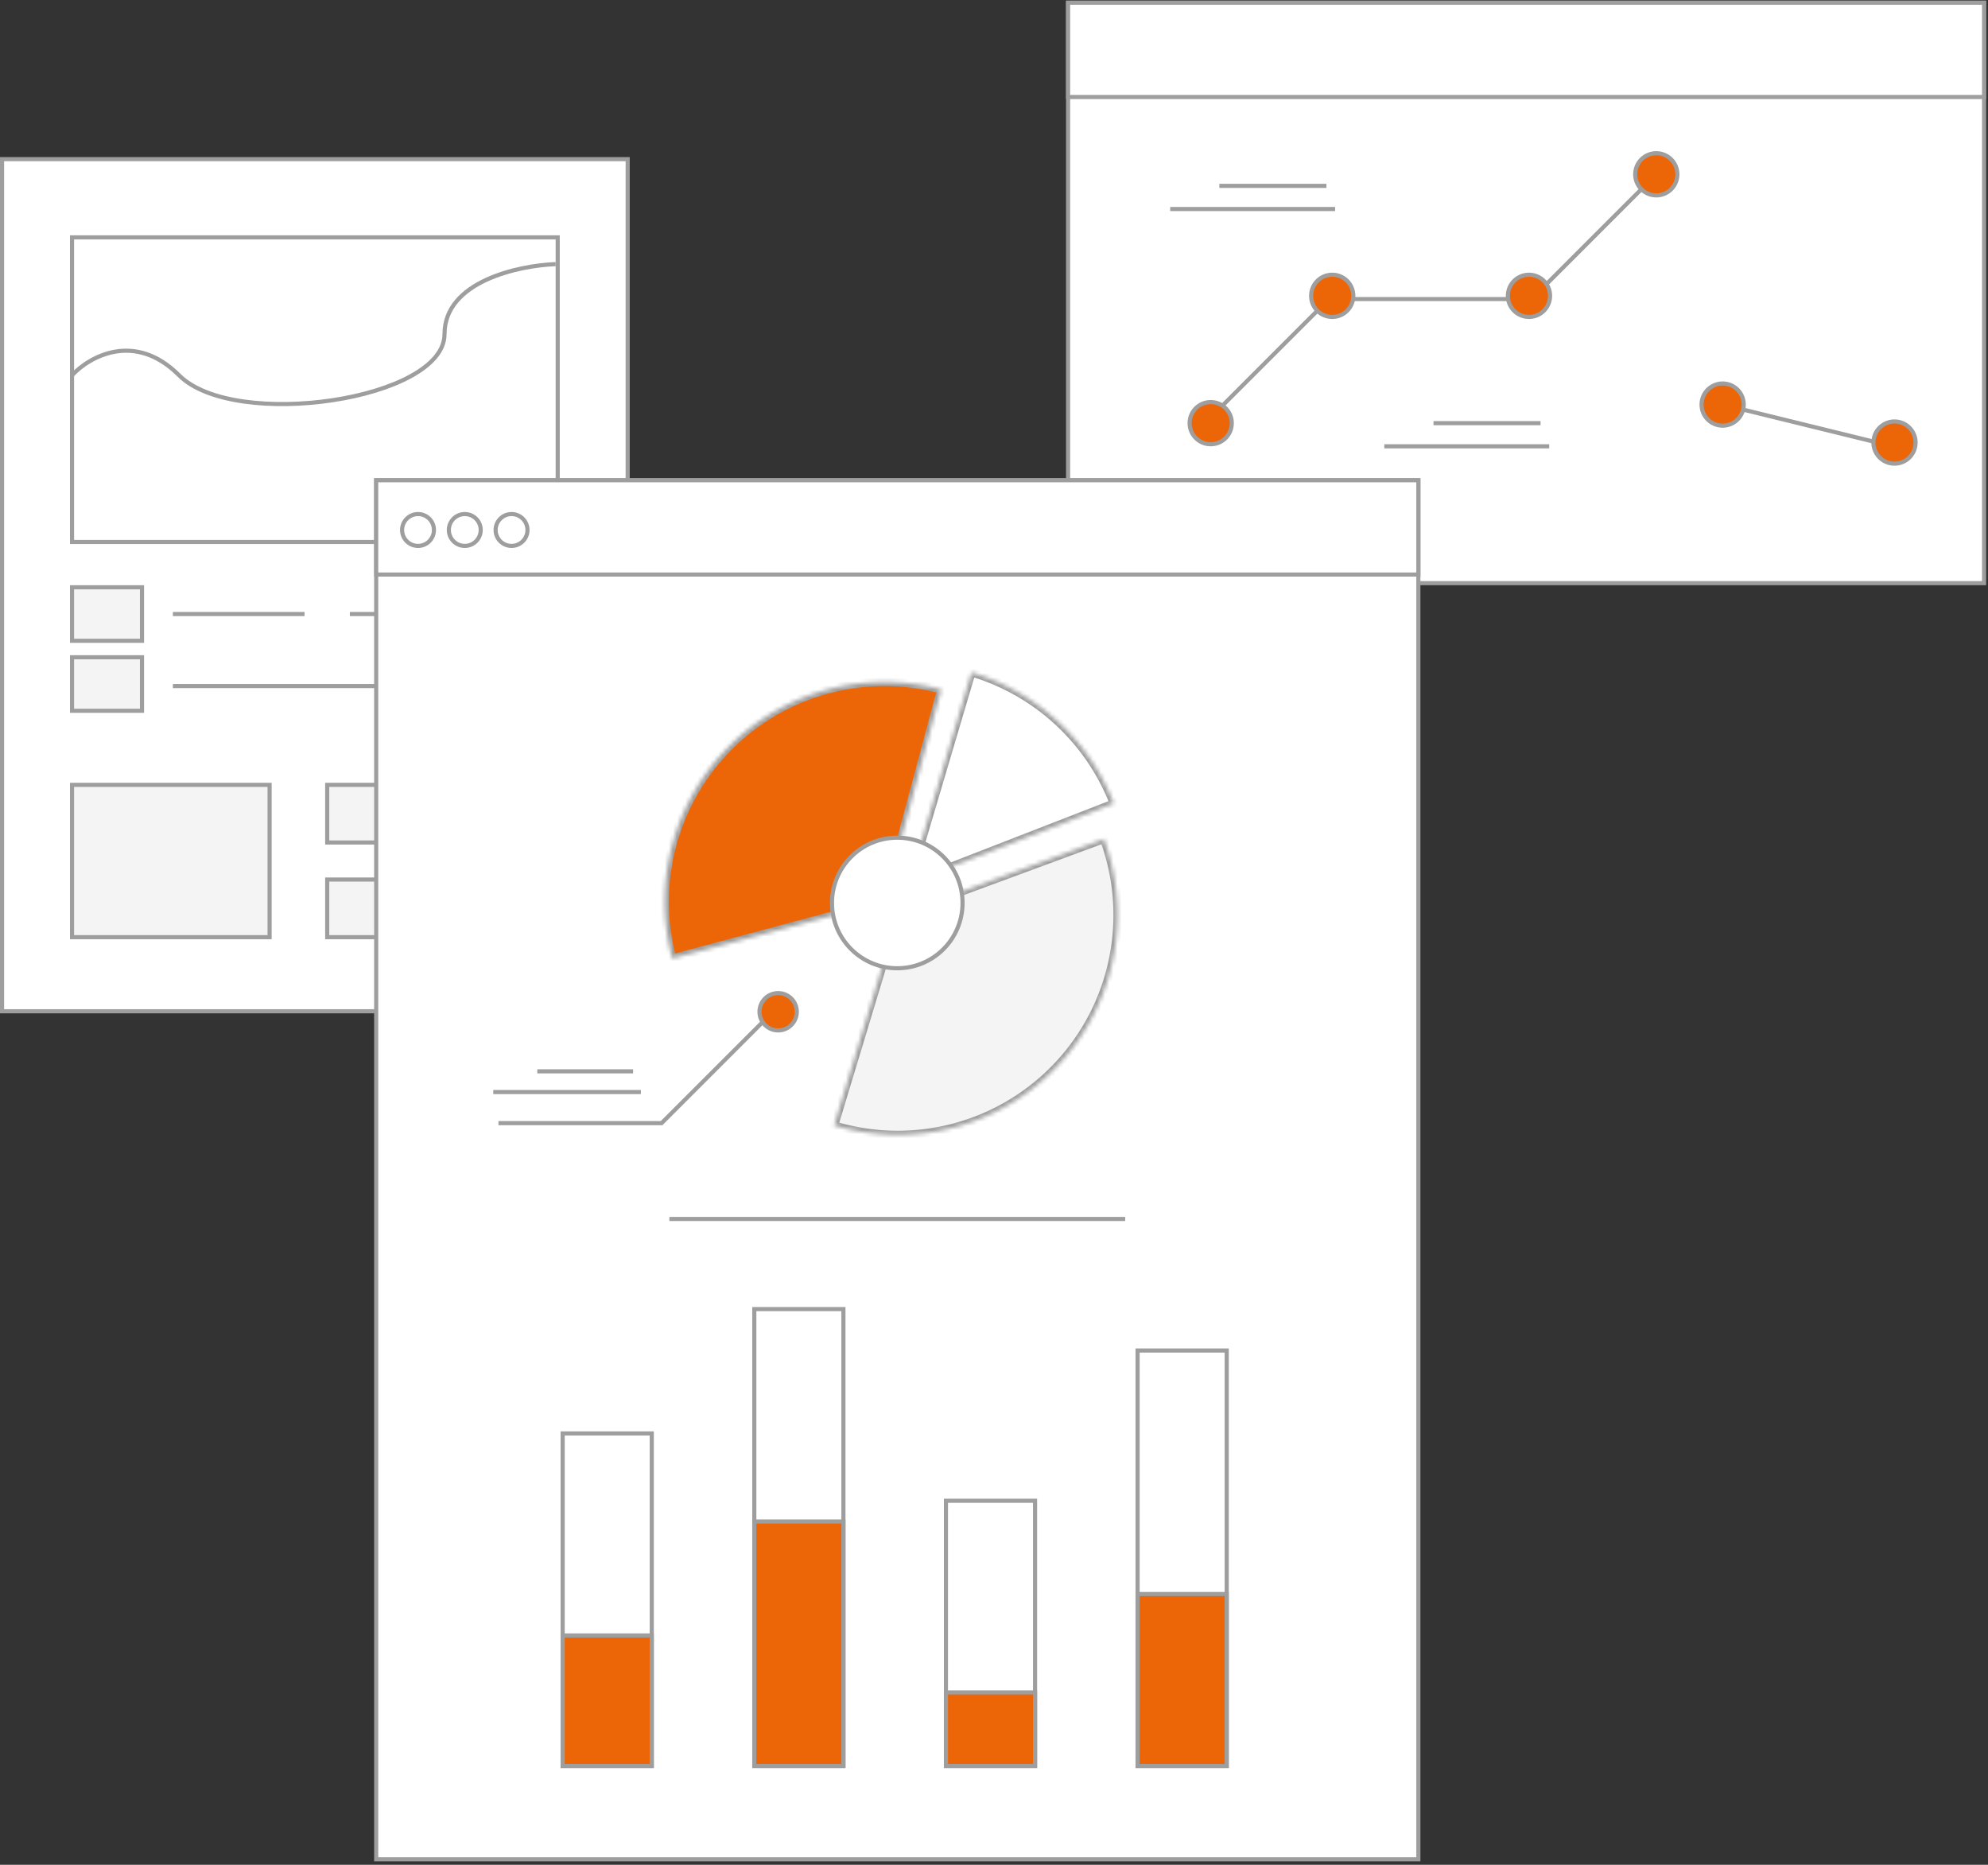<svg width="483" height="453" fill="none" xmlns="http://www.w3.org/2000/svg"><rect width="100%" height="100%" fill="#333333" stroke="none"/><path fill="#fff" stroke="#9E9E9E" d="M.5 38.662h152v207H.5z"/><path fill="#fff" stroke="#9E9E9E" d="M17.5 57.662h118v74h-118z"/><path fill="#F4F4F4" stroke="#9E9E9E" d="M17.5 142.662h17v13h-17zM17.5 159.662h17v13h-17zM17.5 190.662h48v37h-48zM79.5 190.662h56v14h-56z"/><path d="M17.5 91.162c4.167-4.5 15.2-10.8 26 0 13.5 13.5 64.5 6 64.5-10 0-12.8 18-16.667 27-17" stroke="#9E9E9E"/><path fill="#F4F4F4" stroke="#9E9E9E" d="M79.5 213.662h56v14h-56z"/><path d="M42 149.162h32m-32 17.5h92m-49-17.5h49" stroke="#9E9E9E"/><path fill="#fff" stroke="#9E9E9E" d="M259.5.662h222.545v141H259.5z"/><path fill="#fff" stroke="#9E9E9E" d="M259.5.662h222.545v22.901H259.5z"/><path d="m324.376 71.162-30.931 30.931M402.407 42.34l-30.93 30.931M368.822 72.648H325.08" stroke="#9E9E9E"/><path d="M328.798 71.864a5.123 5.123 0 1 1-10.247 0 5.123 5.123 0 0 1 10.247 0Z" fill="#EC6608" stroke="#9E9E9E"/><circle cx="294.149" cy="102.796" r="5.124" fill="#EC6608" stroke="#9E9E9E"/><circle cx="402.407" cy="42.341" r="5.124" fill="#EC6608" stroke="#9E9E9E"/><path d="M376.599 71.864a5.123 5.123 0 1 1-10.247 0 5.123 5.123 0 0 1 10.247 0Z" fill="#EC6608" stroke="#9E9E9E"/><path d="m417.566 98.044 42.481 10.431" stroke="#9E9E9E"/><circle cx="418.531" cy="98.282" r="5.124" transform="rotate(-121.205 418.531 98.282)" fill="#EC6608" stroke="#9E9E9E"/><circle cx="460.283" cy="107.51" r="5.124" transform="rotate(-121.205 460.283 107.51)" fill="#EC6608" stroke="#9E9E9E"/><path d="M336.326 108.421h40.07m-28.119-5.625h26.01M284.307 50.776h40.069m-28.119-5.624h26.01" stroke="#9E9E9E"/><path fill="#fff" stroke="#9E9E9E" d="M91.398 116.662H344.6v335H91.398z"/><mask id="a" fill="#fff"><path d="M163.317 232.865a53.39 53.39 0 0 1 13.817-51.565 53.382 53.382 0 0 1 51.565-13.816l-13.817 51.565-51.565 13.816Z"/></mask><path d="M163.317 232.865a53.39 53.39 0 0 1 13.817-51.565 53.382 53.382 0 0 1 51.565-13.816l-13.817 51.565-51.565 13.816Z" fill="#EC6608" stroke="#9E9E9E" stroke-width="2" mask="url(#a)"/><mask id="b" fill="#fff"><path d="M268.209 203.808a53.388 53.388 0 0 1-36.323 70.068 53.387 53.387 0 0 1-29.224-.486l15.466-51.095 50.081-18.487Z"/></mask><path d="M268.209 203.808a53.388 53.388 0 0 1-36.323 70.068 53.387 53.387 0 0 1-29.224-.486l15.466-51.095 50.081-18.487Z" fill="#F4F4F4" stroke="#9E9E9E" stroke-width="2" mask="url(#b)"/><mask id="c" fill="#fff"><path d="M236.031 163.339a53.391 53.391 0 0 1 34.583 31.846l-49.76 19.335 15.177-51.181Z"/></mask><path d="M236.031 163.339a53.391 53.391 0 0 1 34.583 31.846l-49.76 19.335 15.177-51.181Z" fill="#fff" stroke="#9E9E9E" stroke-width="2" mask="url(#c)"/><path fill="#fff" stroke="#9E9E9E" d="M136.701 348.213h21.652v80.798h-21.652z"/><path fill="#EC6608" stroke="#9E9E9E" d="M136.701 397.292h21.652v31.719h-21.652z"/><path fill="#fff" stroke="#9E9E9E" d="M183.264 318.011h21.652v111h-21.652z"/><path fill="#EC6608" stroke="#9E9E9E" d="M183.264 369.606h21.652v59.404h-21.652z"/><path fill="#fff" stroke="#9E9E9E" d="M229.824 364.572h21.652v64.438h-21.652z"/><path fill="#EC6608" stroke="#9E9E9E" d="M229.824 411.134h21.652v17.875h-21.652z"/><path fill="#fff" stroke="#9E9E9E" d="M276.387 328.078h21.652v100.933h-21.652z"/><path fill="#EC6608" stroke="#9E9E9E" d="M276.387 387.225h21.652v41.785h-21.652z"/><path fill="#fff" stroke="#9E9E9E" d="M91.398 116.662H344.6v22.91H91.398z"/><circle cx="101.561" cy="128.746" r="3.87" fill="#fff" stroke="#9E9E9E"/><circle cx="112.922" cy="128.746" r="3.87" fill="#fff" stroke="#9E9E9E"/><circle cx="124.284" cy="128.746" r="3.87" fill="#fff" stroke="#9E9E9E"/><path d="m188.427 245.15-27.685 27.686h-39.64" stroke="#9E9E9E"/><circle cx="189.057" cy="245.78" r="4.534" fill="#EC6608" stroke="#9E9E9E"/><circle cx="218" cy="219.353" r="15.86" fill="#fff" stroke="#9E9E9E"/><path d="M119.842 265.286h35.865m-25.169-5.034h23.281M162.629 296.117H273.37" stroke="#9E9E9E"/></svg>